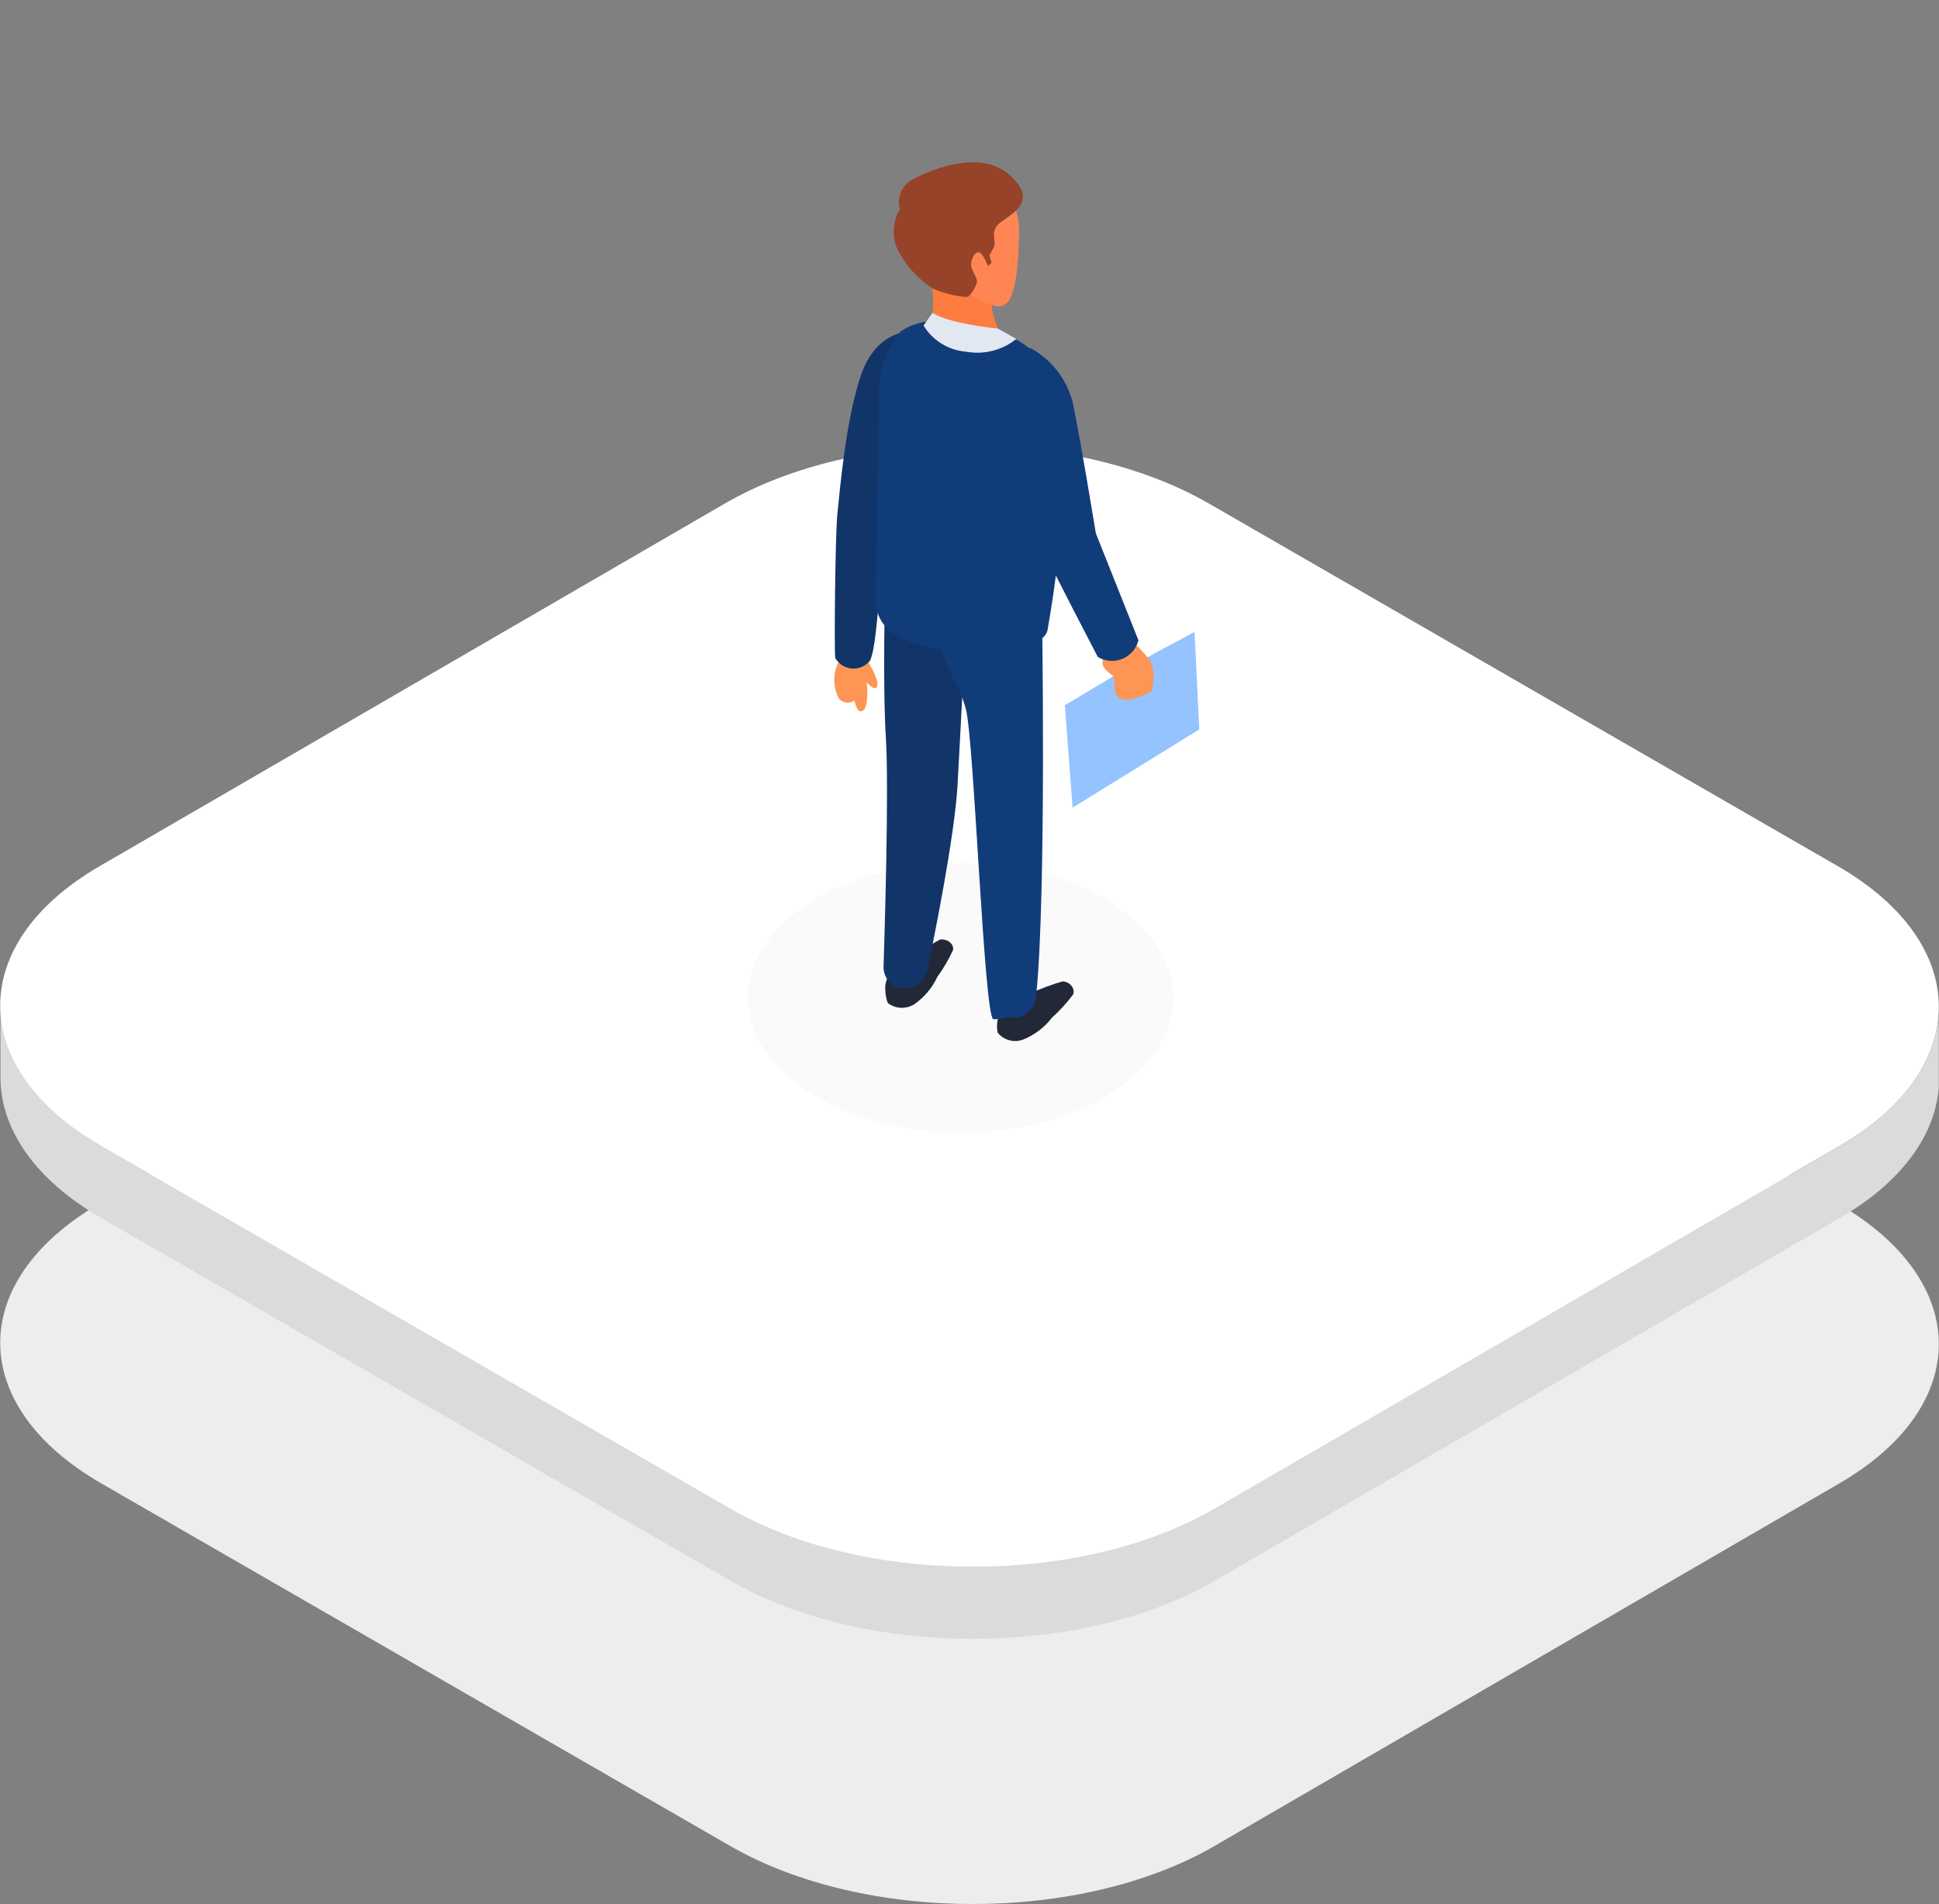 <svg width="167" height="164" viewBox="0 0 167 164" fill="none" xmlns="http://www.w3.org/2000/svg">
<rect x="0" y="0" width="167" height="164" fill="#808080" stroke="none"/>
<g clip-path="url(#clip0_37_58)">
<path d="M158.29 103.662C169.83 110.322 169.89 121.106 158.42 127.765L104.58 159.008C93.11 165.658 74.46 165.658 62.91 159.008L8.72 127.765C-2.83 121.106 -2.89 110.322 8.58 103.662L62.44 72.42C73.91 65.77 92.57 65.77 104.11 72.42L158.29 103.662Z" fill="#EDEDED"/>
<path d="M158.44 98.71L104.6 129.942C93.13 136.602 74.48 136.602 62.93 129.942L8.74 98.71C2.93 95.355 0.03 90.961 0.04 86.568V92.789C0.04 97.182 2.93 101.575 8.74 104.92L62.93 136.163C74.48 142.822 93.13 142.822 104.6 136.163L158.44 104.92C164.14 101.615 166.99 97.292 167.01 92.938V86.718C166.97 91.071 164.12 95.395 158.44 98.71Z" fill="#DBDBDB"/>
<path d="M158.29 74.606C169.83 81.266 169.89 92.05 158.42 98.71L104.58 129.942C93.11 136.602 74.46 136.602 62.91 129.942L8.72 98.71C-2.83 92.05 -2.89 81.266 8.58 74.606L62.44 43.364C73.91 36.714 92.57 36.714 104.11 43.364L158.29 74.606Z" fill="white"/>
<path d="M74.65 56.804C74.65 56.804 75.71 58.461 75.56 59.07C75.41 59.679 74.65 58.761 74.65 58.761C74.65 58.761 74.88 60.758 74.35 61.177C73.82 61.596 73.59 60.348 73.59 60.348C73.378 60.493 73.119 60.55 72.866 60.51C72.613 60.469 72.385 60.332 72.23 60.129C71.96 59.596 71.832 59.003 71.858 58.407C71.885 57.81 72.064 57.231 72.38 56.724C72.99 55.745 74.65 56.804 74.65 56.804Z" fill="#FF9554"/>
<path d="M78.25 28.586C78.25 28.586 75.43 28.487 74.12 32.411C72.81 36.335 72.31 42.475 72.12 44.282C71.93 46.09 71.84 56.184 71.94 56.684C72.09 56.939 72.299 57.154 72.551 57.311C72.803 57.467 73.089 57.559 73.385 57.58C73.68 57.601 73.976 57.549 74.248 57.429C74.519 57.309 74.756 57.126 74.94 56.893C75.75 55.076 75.72 47.208 76.63 44.183C77.54 41.157 79.75 33.519 79.86 31.412C79.908 30.834 79.781 30.255 79.493 29.75C79.206 29.246 78.772 28.84 78.25 28.586Z" fill="#113569"/>
<path d="M82.73 97.551C92.842 97.551 101.04 92.352 101.04 85.939C101.04 79.526 92.842 74.327 82.73 74.327C72.618 74.327 64.42 79.526 64.42 85.939C64.42 92.352 72.618 97.551 82.73 97.551Z" fill="#FAFAFA"/>
<path d="M77.37 83.303C77.001 83.481 76.695 83.768 76.495 84.126C76.295 84.483 76.209 84.893 76.25 85.3C76.26 85.672 76.331 86.04 76.46 86.388C76.781 86.636 77.171 86.78 77.576 86.802C77.982 86.823 78.384 86.721 78.73 86.508C79.595 85.91 80.285 85.094 80.73 84.142C81.255 83.419 81.707 82.647 82.08 81.835C82.19 81.276 81.55 80.837 80.96 80.927C79.823 81.545 78.745 82.267 77.74 83.084C77.633 83.163 77.519 83.233 77.4 83.293L77.37 83.303Z" fill="#232839"/>
<path d="M76.24 50.763C76.24 50.763 76 58.751 76.3 63.593C76.57 67.907 76.19 80.407 76.1 83.183C76.077 83.567 76.172 83.948 76.372 84.277C76.572 84.605 76.868 84.865 77.22 85.02C77.514 85.128 77.829 85.165 78.14 85.128C78.451 85.092 78.749 84.983 79.01 84.811C79.234 84.674 79.427 84.491 79.575 84.274C79.723 84.057 79.824 83.811 79.87 83.553C80.41 80.967 82.21 72.11 82.47 67.637C82.77 62.355 83.04 55.745 83.34 53.658C83.64 51.572 76.24 50.763 76.24 50.763Z" fill="#113569"/>
<path d="M87.44 86.139C87.045 86.233 86.688 86.445 86.417 86.746C86.145 87.047 85.972 87.424 85.92 87.826C85.854 88.193 85.854 88.568 85.92 88.934C86.174 89.254 86.522 89.486 86.916 89.595C87.309 89.705 87.727 89.687 88.11 89.544C89.095 89.149 89.955 88.497 90.6 87.656C91.272 87.054 91.882 86.385 92.42 85.659C92.64 85.13 92.11 84.531 91.51 84.531C90.268 84.894 89.063 85.372 87.91 85.959C87.788 86.016 87.661 86.059 87.53 86.089L87.44 86.139Z" fill="#232839"/>
<path d="M89.74 52.33C89.74 52.33 90.14 76.813 89.25 85.68C89.246 85.972 89.179 86.26 89.052 86.523C88.924 86.787 88.741 87.019 88.514 87.204C88.287 87.389 88.022 87.521 87.738 87.593C87.454 87.664 87.157 87.672 86.87 87.617C86.72 87.567 85.72 87.856 85.55 87.786C84.75 87.487 83.9 63.823 83.19 61.077C82.48 58.331 80.37 56.354 80.57 52.33C80.77 48.306 86.82 50.313 89.74 52.33Z" fill="#113C7A"/>
<path d="M90.22 54.267C89.87 56.045 84.72 56.504 81.76 56.035C78.8 55.565 75.32 54.886 75.42 51.462C75.42 51.462 75.7 36.105 75.7 33.419C75.747 31.715 76.34 30.07 77.39 28.726C77.39 28.726 79.05 26.839 84.26 27.898C84.26 27.898 88.5 28.826 90.46 31.961C90.46 31.961 92.09 34.957 91.64 42.096C91.404 46.177 90.93 50.241 90.22 54.267Z" fill="#113C7A"/>
<path d="M80.19 24.103C80.428 25.364 80.428 26.657 80.19 27.918C80.12 28.517 82.74 30.534 85.06 30.014C86.41 29.715 86.33 29.016 86.33 29.016C85.673 27.906 85.327 26.64 85.33 25.352C85.51 23.594 81.76 23.724 80.19 24.103Z" fill="#FF7C40"/>
<path d="M87.54 29.196L85.93 28.297C85.93 28.297 81.8 27.907 80.32 26.949L79.54 28.037C79.931 28.678 80.468 29.216 81.108 29.608C81.748 30.001 82.472 30.236 83.22 30.294C84.562 30.534 85.946 30.256 87.09 29.515L87.54 29.196Z" fill="#E1E8F2"/>
<path d="M87.76 19.69C87.757 21.028 87.223 22.311 86.274 23.256C85.326 24.201 84.04 24.732 82.7 24.732C81.36 24.732 80.074 24.201 79.126 23.256C78.177 22.311 77.643 21.028 77.64 19.69C77.64 18.35 78.173 17.065 79.122 16.117C80.071 15.17 81.358 14.638 82.7 14.638C84.042 14.638 85.329 15.17 86.278 16.117C87.227 17.065 87.76 18.35 87.76 19.69Z" fill="#FF8654"/>
<path d="M87.76 20.019C87.76 20.019 87.82 25.082 86.71 26.1C85.6 27.119 83.92 25.102 81.21 24.513C78.5 23.924 83.4 18.522 83.4 18.522L87.76 20.019Z" fill="#FF8654"/>
<path d="M78.44 15.546C78.44 15.546 83.84 12.411 86.87 15.007C89.9 17.603 86.44 18.672 85.87 19.43C85.3 20.189 85.87 20.798 85.58 21.337C85.29 21.877 85.22 21.986 85.22 21.986L85.4 22.636L85.08 22.915C85.08 22.915 84.64 21.697 84.25 21.727C83.86 21.757 83.53 22.556 83.67 23.025C83.81 23.494 84.21 24.023 84.14 24.323C84.07 24.622 83.63 25.541 83.24 25.581C82.274 25.503 81.325 25.274 80.43 24.902C79.034 24.035 77.919 22.783 77.22 21.298C77.013 20.766 76.931 20.194 76.981 19.626C77.031 19.058 77.213 18.509 77.51 18.023C77.375 17.565 77.392 17.076 77.56 16.629C77.728 16.182 78.037 15.802 78.44 15.546Z" fill="#96432A"/>
<path d="M96.71 57.752L91.71 60.747L92.38 69.564L103.29 62.824L102.88 54.427L96.71 57.752Z" fill="#94C3FF"/>
<path d="M97.67 55.336C97.67 55.336 98.86 56.584 99.11 56.963C99.41 57.786 99.431 58.684 99.17 59.519C98.476 59.96 97.681 60.218 96.86 60.268C96.36 60.138 96.05 59.889 96.05 59.709C96.05 59.529 95.92 58.271 95.92 58.271C95.92 58.271 95.05 57.642 94.98 57.273C94.955 56.958 94.978 56.642 95.05 56.334L97.67 55.336Z" fill="#FF9554"/>
<path d="M88.71 29.954C89.609 30.439 90.399 31.103 91.031 31.905C91.662 32.707 92.121 33.63 92.38 34.617C93.05 37.782 94.38 45.93 94.38 45.93L98.05 55.146C97.961 55.503 97.789 55.834 97.548 56.112C97.308 56.39 97.005 56.608 96.664 56.748C96.323 56.888 95.955 56.946 95.587 56.917C95.22 56.889 94.865 56.775 94.55 56.584C94.55 56.584 90.55 48.925 89.55 46.769C88.55 44.612 87.55 34.617 87.38 32.62C87.299 32.093 87.384 31.554 87.622 31.077C87.86 30.6 88.24 30.208 88.71 29.954Z" fill="#113C7A"/>
</g>
<defs>
<clipPath id="clip0_37_58">
<rect width="166.98" height="150.021" fill="white" transform="translate(0 13.979)"/>
</clipPath>
</defs>
</svg>
